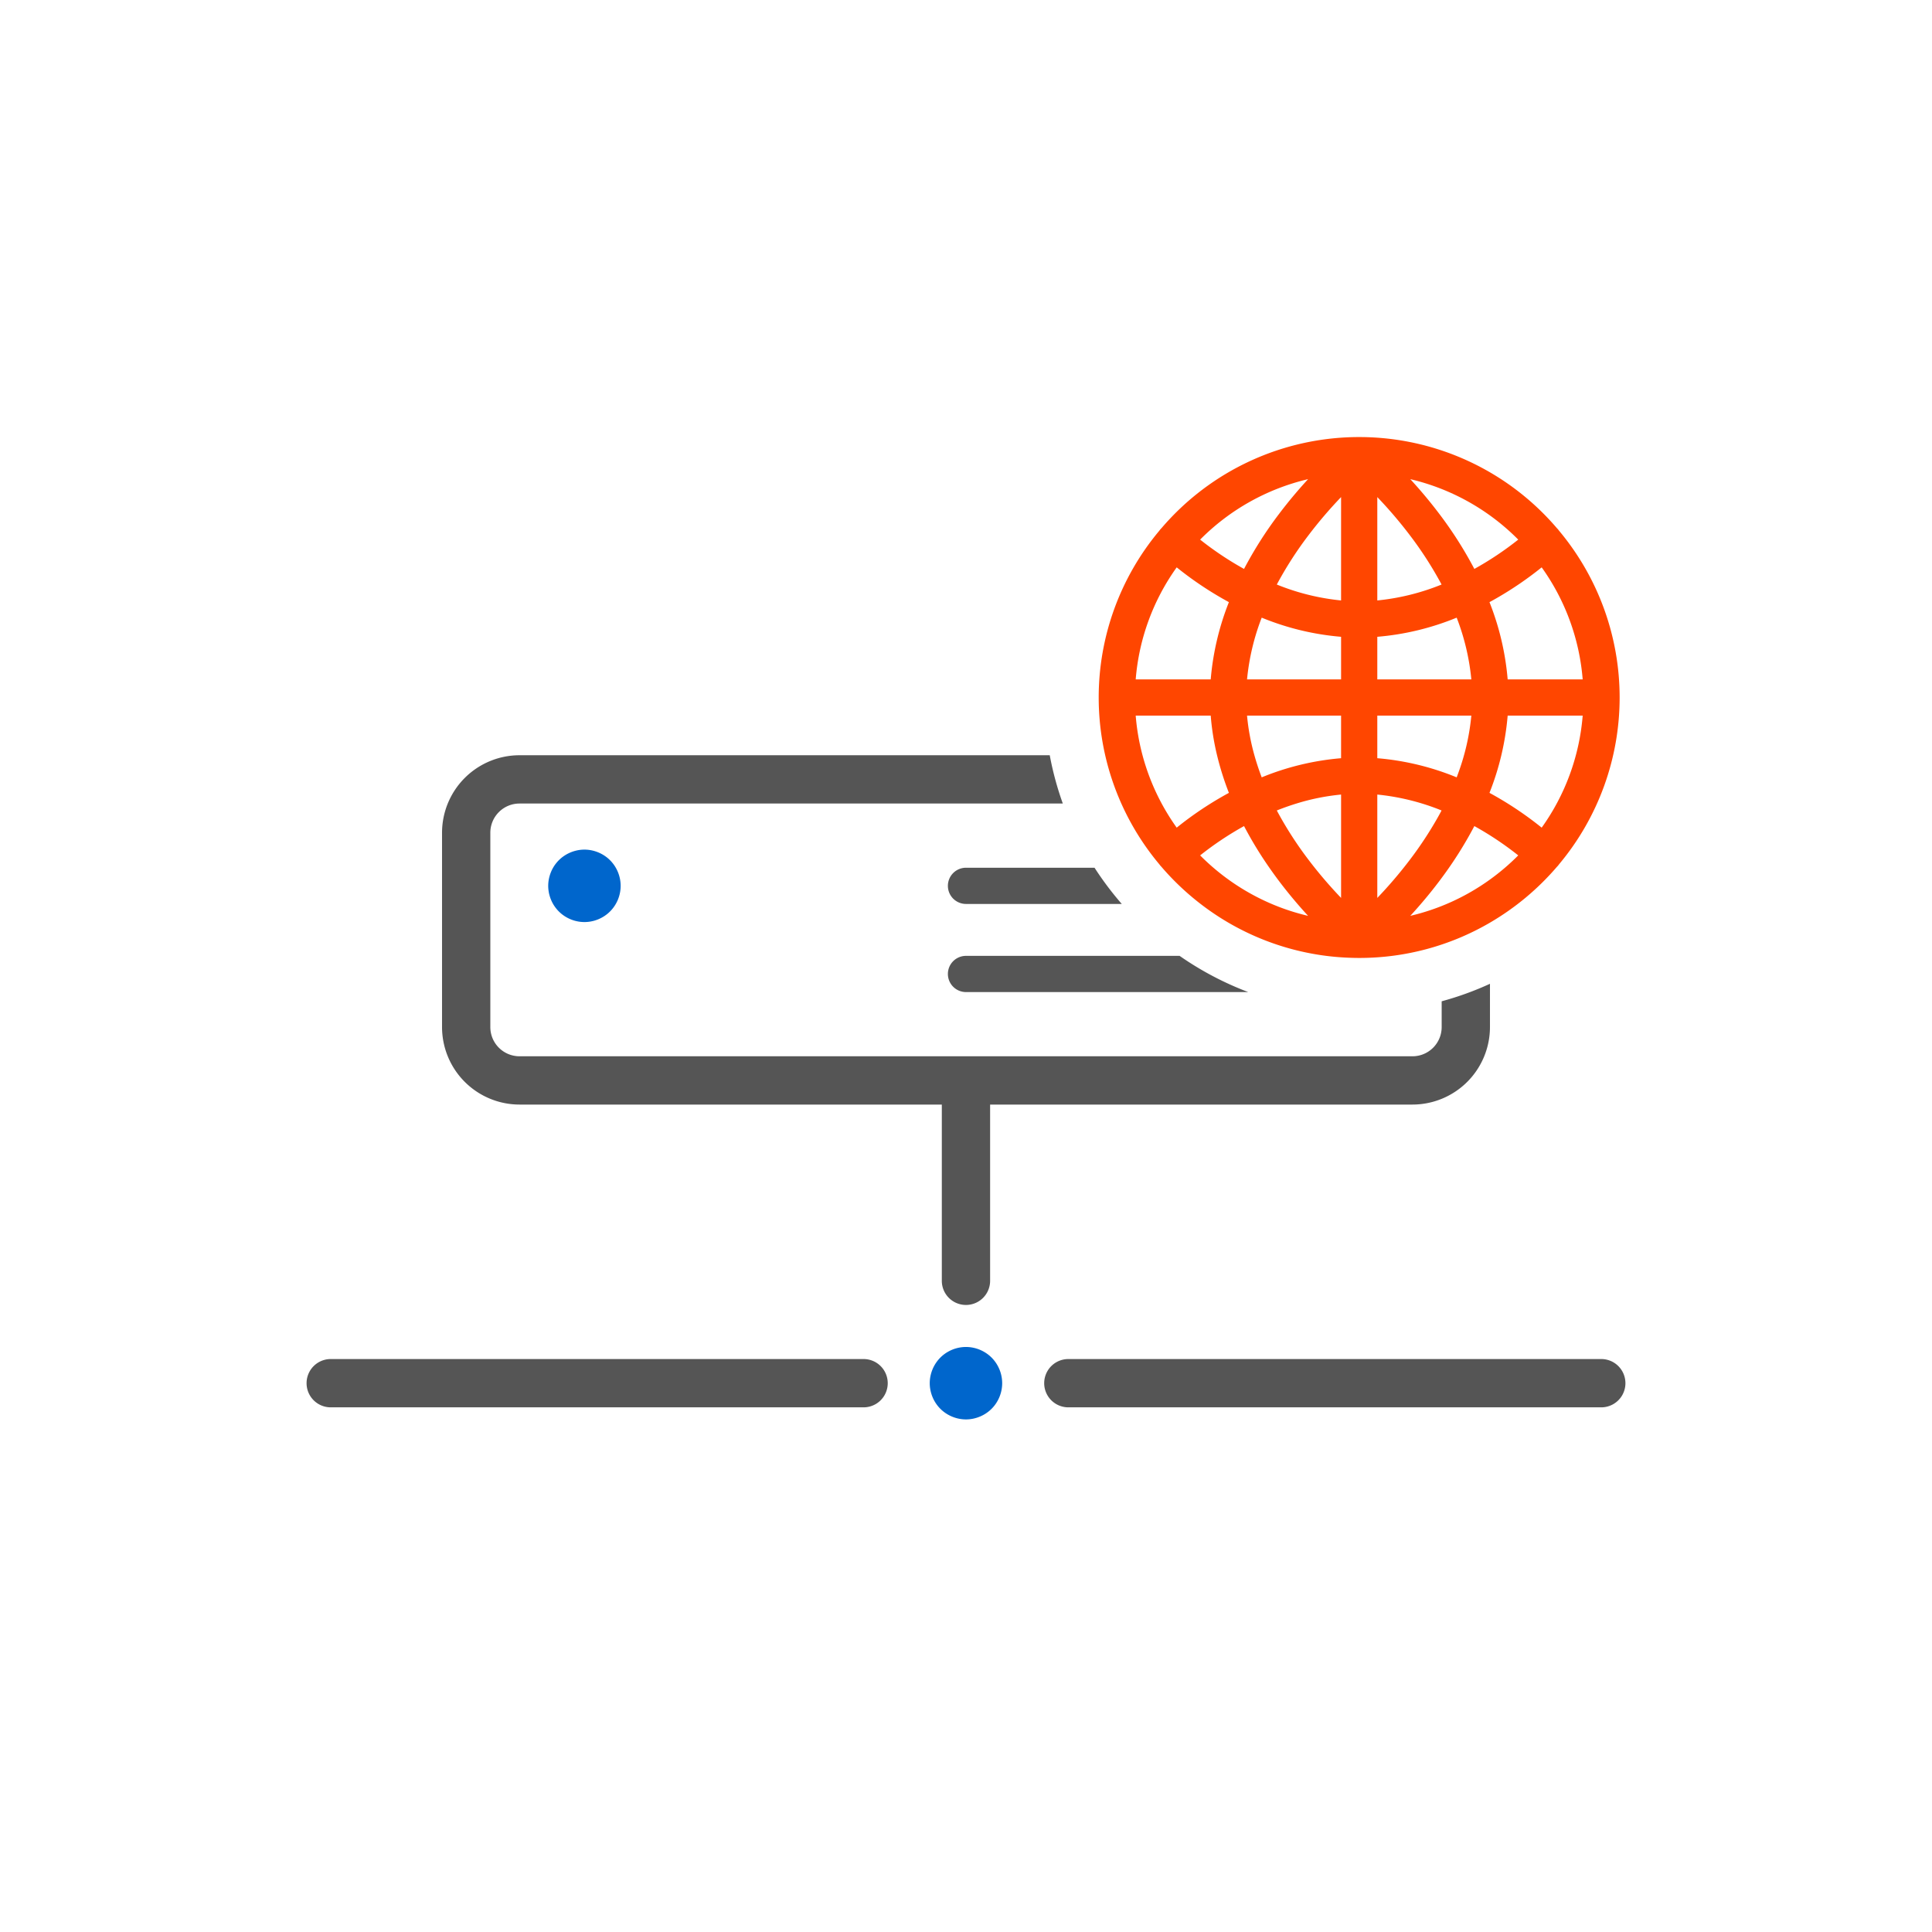 <svg id="riduzioni" xmlns="http://www.w3.org/2000/svg" width="1275.591" height="1275.591" viewBox="0 0 1275.591 1275.591">
  <g id="indirizzi_ip" data-name="indirizzi ip">
    <g>
      <path d="M951.853,678.144V661.094A207.872,207.872,0,0,1,824.161,655.011H637.796a11.957,11.957,0,1,1,0-23.913H778.818a209.56,209.56,0,0,1-38.175-34.271H637.796a11.957,11.957,0,1,1,0-23.913h84.863A207.206,207.206,0,0,1,701.716,530.527H342.991A19.275,19.275,0,0,0,323.738,549.78V678.144a19.275,19.275,0,0,0,19.253,19.253h589.608A19.275,19.275,0,0,0,951.853,678.144ZM409.664,587.22a22.746,22.746,0,0,1-.35,2.32c-.15.76-.35,1.53-.57,2.27-.23.75-.5,1.49-.79,2.21-.3.71-.64,1.43-1,2.11-.37.69-.77,1.37-1.2,2.01a21.528,21.528,0,0,1-1.4,1.89,20.137,20.137,0,0,1-1.58,1.75c-.55.55-1.13,1.08-1.74,1.58-.6.49-1.24.96-1.89,1.39a22.71,22.71,0,0,1-2.01,1.2c-.69.37-1.4.7-2.12,1-.72.3-1.46.56-2.2.79a22.104,22.104,0,0,1-2.27.57,20.667,20.667,0,0,1-2.32.35,23.049,23.049,0,0,1-4.7,0,20.527,20.527,0,0,1-2.33-.35,22.815,22.815,0,0,1-2.27-.57c-.74-.23-1.48-.49-2.2-.79-.72-.3-1.43-.63-2.12-1-.68-.36-1.36-.77-2.01-1.2-.65-.43-1.28-.9-1.89-1.39-.6-.5-1.19-1.03-1.74-1.58a21.854,21.854,0,0,1-1.58-1.75c-.49-.6-.96-1.24-1.4-1.89-.43-.64-.83-1.32-1.2-2.01-.36-.68-.7-1.4-.99-2.11a21.501,21.501,0,0,1-.79-2.21,22.088,22.088,0,0,1-.58-2.27c-.15-.76-.271-1.55-.35-2.32a23.049,23.049,0,0,1,0-4.7c.08-.78.2-1.56.35-2.32a25.236,25.236,0,0,1,1.37-4.48,22.595,22.595,0,0,1,.99-2.11c.37-.69.77-1.37,1.2-2.02.44-.65.91-1.28,1.4-1.88a21.854,21.854,0,0,1,1.58-1.75c.55-.55,1.14-1.08,1.74-1.58.61-.49,1.24-.96,1.89-1.39.65-.43,1.33-.84,2.01-1.2.69-.37,1.4-.7,2.12-1s1.46-.56,2.2-.79c.75-.23,1.51-.42,2.27-.58.771-.15,1.55-.27,2.33-.35a24.619,24.619,0,0,1,4.7,0c.77.08,1.55.2,2.32.35.76.16,1.53.35,2.27.58.74.23,1.48.49,2.2.79.72.3,1.43.63,2.12,1a22.594,22.594,0,0,1,2.01,1.2c.65.43,1.29.9,1.89,1.39.61.5,1.19,1.03,1.74,1.58a20.137,20.137,0,0,1,1.58,1.75,21.379,21.379,0,0,1,1.4,1.88c.43.65.83,1.33,1.2,2.02.36.68.7,1.39,1,2.11.29.72.56,1.46.79,2.21.22.74.42,1.5.57,2.27a22.343,22.343,0,0,1,.35,2.32,23.049,23.049,0,0,1,0,4.7Z" style="fill: none"/>
      <g>
        <path d="M570.179,897.301H218.355a15.942,15.942,0,0,0,0,31.885H570.179a15.942,15.942,0,1,0,0-31.885Z" style="fill: #555"/>
        <path d="M1057.236,897.301H705.364a15.942,15.942,0,0,0,0,31.885H1057.236a15.942,15.942,0,0,0,0-31.885Z" style="fill: #555"/>
        <path d="M983.738,678.144V649.544a206.232,206.232,0,0,1-31.885,11.551v17.05a19.275,19.275,0,0,1-19.253,19.253H342.991A19.275,19.275,0,0,1,323.738,678.144V549.78a19.275,19.275,0,0,1,19.253-19.253H701.716a205.977,205.977,0,0,1-8.628-31.885H342.991A51.196,51.196,0,0,0,291.853,549.78V678.144a51.196,51.196,0,0,0,51.138,51.138H621.829V845.651a15.942,15.942,0,1,0,31.885,0V729.282H932.599A51.196,51.196,0,0,0,983.738,678.144Z" style="fill: #555"/>
        <path d="M625.839,584.87a11.957,11.957,0,0,0,11.957,11.957H740.643a209.051,209.051,0,0,1-17.984-23.913H637.796A11.957,11.957,0,0,0,625.839,584.87Z" style="fill: #555"/>
        <path d="M625.839,643.054a11.957,11.957,0,0,0,11.957,11.957H824.161A207.495,207.495,0,0,1,778.818,631.098H637.796A11.957,11.957,0,0,0,625.839,643.054Z" style="fill: #555"/>
      </g>
      <g>
        <path d="M661.564,910.89a23.335,23.335,0,0,0-.35-2.32,22.295,22.295,0,0,0-.57-2.27c-.23-.74-.49-1.48-.79-2.2-.3-.72-.64-1.43-1-2.12q-.555-1.035-1.2-2.01c-.43-.65-.9-1.29-1.39-1.89-.5-.61-1.03-1.19-1.58-1.75-.56-.55-1.14-1.08-1.75-1.58-.6-.49-1.24-.96-1.89-1.39q-.975-.645-2.01-1.2c-.69-.36-1.4-.7-2.12-1-.71-.3-1.46-.56-2.2-.79A22.276,22.276,0,0,0,642.444,889.8a23.304,23.304,0,0,0-2.32-.35,23.045,23.045,0,0,0-4.7,0,24.578,24.578,0,0,0-4.6.92c-.74.23-1.48.49-2.2.79-.72.3-1.43.64-2.11,1-.69.37-1.37.77-2.02,1.2-.65.43-1.28.9-1.88,1.39-.61.5-1.2,1.03-1.75,1.58-.55.56-1.09,1.14-1.58,1.75-.49.6-.96,1.24-1.39,1.89a22.832,22.832,0,0,0-1.2,2.01,21.592,21.592,0,0,0-1,2.12,22.311,22.311,0,0,0-.79,2.2c-.229.74-.42,1.51-.58,2.27-.15.77-.27,1.55-.35,2.32a23.087,23.087,0,0,0-.12,2.35,23.438,23.438,0,0,0,.12,2.36c.08.77.2,1.55.35,2.32.16.76.35,1.52.58,2.27a22.32,22.32,0,0,0,.79,2.2,21.696,21.696,0,0,0,1,2.12c.36.68.771,1.36,1.2,2.01.43.65.9,1.28,1.39,1.89a23.431,23.431,0,0,0,1.58,1.74,21.684,21.684,0,0,0,1.75,1.58c.6.49,1.23.96,1.88,1.39a22.878,22.878,0,0,0,2.02,1.2,20.171,20.171,0,0,0,2.11,1,22.073,22.073,0,0,0,2.2.79c.75.23,1.51.42,2.28.58.76.15,1.54.27,2.32.35a23.045,23.045,0,0,0,4.7,0c.77-.08,1.55-.2,2.32-.35.76-.16,1.53-.35,2.271-.58a24.412,24.412,0,0,0,4.32-1.79,22.709,22.709,0,0,0,2.01-1.2c.65-.43,1.29-.9,1.89-1.39.61-.49,1.19-1.03,1.75-1.58.55-.55,1.08-1.14,1.58-1.74.49-.61.96-1.24,1.39-1.89.43-.65.83-1.33,1.2-2.01.36-.69.7-1.4,1-2.12.3-.72.56-1.46.79-2.2a22.927,22.927,0,0,0,.57-2.27,23.858,23.858,0,0,0,.47-4.68A23.09,23.09,0,0,0,661.564,910.89Z" style="fill: #06c"/>
        <path d="M409.314,580.2c-.15-.77-.35-1.53-.57-2.27-.23-.75-.5-1.49-.79-2.21-.3-.72-.64-1.43-1-2.11-.37-.69-.77-1.37-1.2-2.02a21.379,21.379,0,0,0-1.4-1.88,20.137,20.137,0,0,0-1.58-1.75c-.55-.55-1.13-1.08-1.74-1.58-.6-.49-1.24-.96-1.89-1.39a22.594,22.594,0,0,0-2.01-1.2c-.69-.37-1.4-.7-2.12-1-.72-.3-1.46-.56-2.2-.79-.74-.23-1.51-.42-2.27-.58-.77-.15-1.55-.27-2.32-.35a24.619,24.619,0,0,0-4.7,0c-.78.08-1.56.2-2.33.35-.76.16-1.52.35-2.27.58-.74.23-1.48.49-2.2.79s-1.43.63-2.12,1c-.68.36-1.36.77-2.01,1.2-.65.43-1.28.9-1.89,1.39-.6.5-1.19,1.03-1.74,1.58a21.854,21.854,0,0,0-1.58,1.75c-.49.6-.96,1.23-1.4,1.88-.43.65-.83,1.33-1.2,2.02a22.595,22.595,0,0,0-.99,2.11,25.236,25.236,0,0,0-1.37,4.48c-.15.76-.271,1.54-.35,2.32a23.049,23.049,0,0,0,0,4.7c.08.77.2,1.56.35,2.32a22.088,22.088,0,0,0,.58,2.27,21.501,21.501,0,0,0,.79,2.21c.29.71.63,1.43.99,2.11.37.69.77,1.37,1.2,2.01.44.65.91,1.29,1.4,1.89a21.854,21.854,0,0,0,1.58,1.75c.55.55,1.14,1.08,1.74,1.58.61.49,1.24.96,1.89,1.39.65.43,1.33.84,2.01,1.2.69.37,1.4.7,2.12,1,.72.3,1.46.56,2.2.79a22.815,22.815,0,0,0,2.27.57,20.527,20.527,0,0,0,2.33.35,23.049,23.049,0,0,0,4.7,0,20.667,20.667,0,0,0,2.32-.35,22.104,22.104,0,0,0,2.27-.57c.74-.23,1.48-.49,2.2-.79.72-.3,1.43-.63,2.12-1a22.71,22.71,0,0,0,2.01-1.2c.65-.43,1.29-.9,1.89-1.39.61-.5,1.19-1.03,1.74-1.58a20.137,20.137,0,0,0,1.58-1.75,21.528,21.528,0,0,0,1.4-1.89c.43-.64.83-1.32,1.2-2.01.36-.68.7-1.4,1-2.11.29-.72.56-1.46.79-2.21.22-.74.42-1.51.57-2.27a22.746,22.746,0,0,0,.35-2.32,23.049,23.049,0,0,0,0-4.7A22.343,22.343,0,0,0,409.314,580.2Z" style="fill: #06c"/>
      </g>
      <path d="M1029.292,350.322a11.968,11.968,0,0,0-1.169-1.415c-.041-.042-.085-.076-.126-.117A171.627,171.627,0,0,0,897.603,288.567l-.018-0c-.062-0-.125-.002-.188-.002a171.626,171.626,0,0,0-130.546,60.164c-.057.055-.118.103-.173.159a12.023,12.023,0,0,0-1.25,1.523,171.499,171.499,0,0,0,.076,220.311,12.057,12.057,0,0,0,1.168,1.414c.041.041.085.075.125.116.188.219.371.443.56.662a173.455,173.455,0,0,0,25.337,23.913,171.106,171.106,0,0,0,82.865,34.271q7.69.979,15.583,1.255c2.076.075,4.159.126,6.253.126l.009 0.0.021-.001a170.933,170.933,0,0,0,86.312-23.297,173.211,173.211,0,0,0,44.209-36.868c.055-.054.116-.101.17-.157a11.988,11.988,0,0,0,1.248-1.52,171.597,171.597,0,0,0-.073-220.314Zm-11.408,196.127A229.908,229.908,0,0,0,988.277,526.197q-2.369-1.363-4.856-2.715a178.819,178.819,0,0,0,12.007-51.004h49.529A147.184,147.184,0,0,1,1017.884,546.449ZM983.738,580.707a147.187,147.187,0,0,1-52.603,23.976c5.99-6.508,12.524-14.154,19.075-22.819.556-.735,1.097-1.473,1.643-2.211a259.303,259.303,0,0,0,21.574-34.241c3.662,2.028,7.108,4.082,10.312,6.104a210.112,210.112,0,0,1,18.671,13.251A149.22,149.22,0,0,1,983.738,580.707ZM754.339,498.642a147.185,147.185,0,0,1-4.5-26.164h49.529a167.677,167.677,0,0,0,4.174,26.164,191.927,191.927,0,0,0,7.833,24.84q-2.488,1.35-4.857,2.715-3.763,2.165-7.222,4.33a228.5,228.5,0,0,0-22.385,15.922A147.61,147.61,0,0,1,754.339,498.642Zm22.571-124.048a229.942,229.942,0,0,0,29.607,20.252q2.369,1.363,4.856,2.715a178.823,178.823,0,0,0-12.007,51.004H749.839A147.18,147.18,0,0,1,776.91,374.594Zm225.499-18.32a211.353,211.353,0,0,1-28.982,19.356,260.951,260.951,0,0,0-23.217-36.451c-6.551-8.666-13.084-16.311-19.075-22.819A148.008,148.008,0,0,1,1002.409,356.275Zm-30.965,92.29H909.354V420.441A176.229,176.229,0,0,0,961.763,407.801,153.289,153.289,0,0,1,971.444,448.565ZM863.877,567.579a242.56,242.56,0,0,1-20.873-32.469c4.168-1.664,8.502-3.207,12.978-4.584a145.944,145.944,0,0,1,29.459-5.925v68.245c-5.314-5.551-11.305-12.254-17.42-19.933Q865.955,570.319,863.877,567.579Zm-35.671-68.937a146.096,146.096,0,0,1-4.855-26.164h62.09v28.124a176.231,176.231,0,0,0-52.41,12.64C831.221,508.489,829.596,503.619,828.206,498.642ZM951.791,385.933a152.642,152.642,0,0,1-42.437,10.509V328.197a289.681,289.681,0,0,1,21.563,25.267A242.558,242.558,0,0,1,951.791,385.933Zm-66.35-36.947v47.456a152.645,152.645,0,0,1-42.437-10.508,242.584,242.584,0,0,1,20.873-32.469A289.622,289.622,0,0,1,885.441,328.196ZM833.032,407.801a176.223,176.223,0,0,0,52.409,12.64v28.124H823.351A153.27,153.27,0,0,1,833.032,407.801Zm76.322,164.257V524.602a152.644,152.644,0,0,1,42.437,10.509q-1.304,2.458-2.659,4.853a247.062,247.062,0,0,1-18.214,27.616,289.71,289.71,0,0,1-21.564,25.269Zm53.987-63.114q-.761,2.166-1.578,4.298a176.231,176.231,0,0,0-52.409-12.64v-28.124h62.089A151.06,151.06,0,0,1,963.341,508.944Zm-99.682-192.584c-5.99,6.508-12.524,14.154-19.075,22.819a260.955,260.955,0,0,0-23.217,36.452,211.328,211.328,0,0,1-28.983-19.355A148.007,148.007,0,0,1,863.66,316.36ZM792.386,564.768a211.317,211.317,0,0,1,28.982-19.356,254.163,254.163,0,0,0,16.73,27.501q3.128,4.493,6.486,8.951c4.076,5.391,8.145,10.386,12.082,14.962q3.586,4.169,6.993,7.857A146.812,146.812,0,0,1,839.63,596.826a148.34,148.34,0,0,1-38.48-23.913Q796.605,569.016,792.386,564.768Zm216.547-116.203H995.427a178.823,178.823,0,0,0-12.007-51.004q2.487-1.35,4.856-2.715a229.942,229.942,0,0,0,29.607-20.252,147.186,147.186,0,0,1,27.072,73.971Z" style="fill: #ff4600"/>
    </g>
  </g>
</svg>
